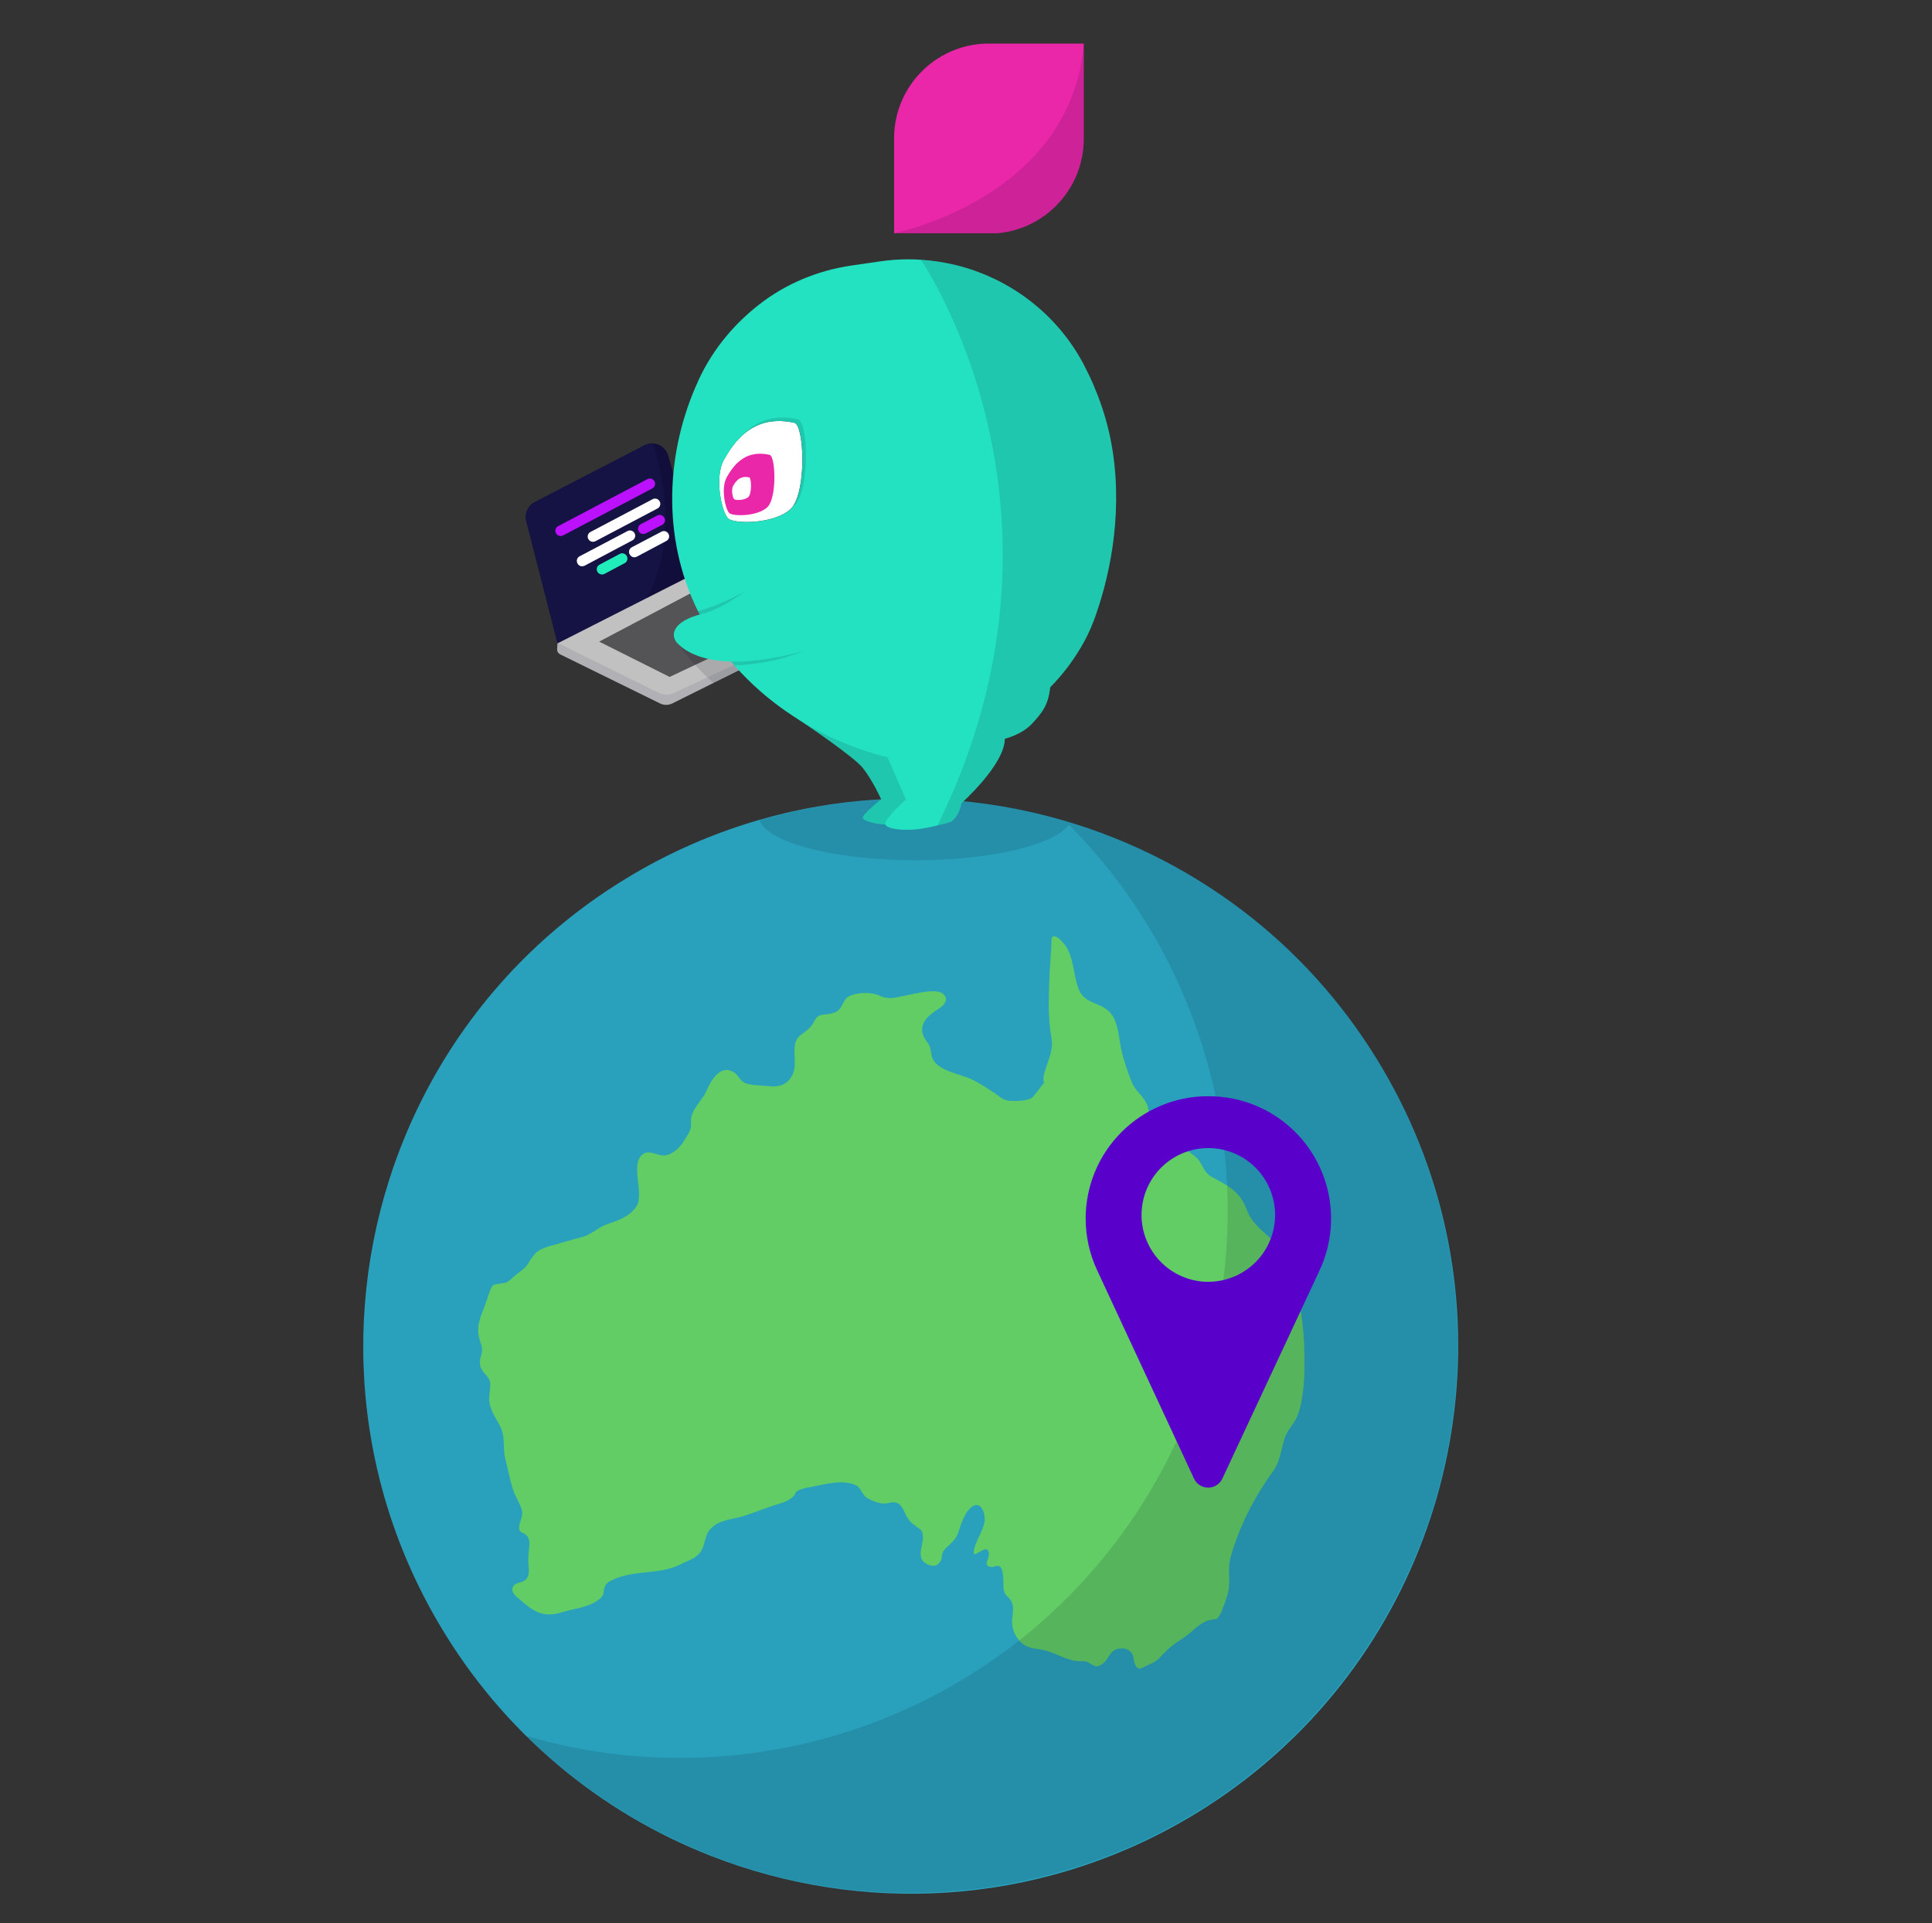 <?xml version="1.0" encoding="UTF-8"?>
<svg id="b" data-name="Layer 3" xmlns="http://www.w3.org/2000/svg" width="1538.26" height="1531.48" viewBox="0 0 1538.26 1531.48">
  <rect x="0" y="0" width="1538.26" height="1531.48" fill="#333333" stroke="none"/>
  <defs>
    <style>
      .c, .d {
        opacity: .12;
      }

      .d, .e {
        isolation: isolate;
      }

      .d, .e, .f, .g, .h, .i, .j, .k, .l, .m, .n, .o, .p, .q, .r {
        stroke-width: 0px;
      }

      .d, .e, .r {
        fill: #03031c;
      }

      .e {
        opacity: .2;
      }

      .f {
        fill: #5900cb;
        fill-rule: evenodd;
      }

      .g {
        fill: #23e2c2;
      }

      .h {
        fill: #62cc65;
      }

      .i {
        fill: #2aa1bc;
      }

      .j {
        fill: #545456;
      }

      .k {
        fill: #20edba;
      }

      .l {
        fill: #151244;
      }

      .m {
        fill: #b1b1b5;
      }

      .n {
        fill: #b1f;
      }

      .o {
        fill: #c1c1c1;
      }

      .p {
        fill: #fff;
      }

      .q {
        fill: #ea26a9;
      }
    </style>
  </defs>
  <path class="i" d="m294.31,1138.88c2.02,13.08,4.64,26.14,7.9,39.11,9.86,39.36,25.43,77.97,46.99,114.74v.02c51.5,87.82,128.99,150.97,217,185.37,119.4,46.67,258.09,40.46,377.42-28.75,1.08-.62,2.17-1.25,3.25-1.89.94-.55,1.87-1.1,2.8-1.67,30.18-18.15,57.38-39.38,81.44-63.08,138.99-136.81,173.09-355.37,69.93-531.28-27.75-47.32-63.02-87.44-103.43-119.8-45.19-36.19-96.79-62.63-151.39-78.42-31.92-9.24-64.86-14.83-98.16-16.61-10.31-.55-20.65-.74-31.01-.56-1.26.02-2.53.05-3.8.08-2.54.07-5.08.16-7.61.27-.96.04-1.92.08-2.88.14-1.58.07-3.16.16-4.74.26-1.07.06-2.14.13-3.21.21-1.66.11-3.32.23-4.97.37-.79.06-1.58.13-2.36.2-.93.07-1.86.16-2.78.24-1.03.09-2.06.19-3.08.3-2.34.23-4.68.48-7.01.76-.88.1-1.77.2-2.65.31-.44.05-.87.11-1.3.16-.89.11-1.78.23-2.67.35-1.57.2-3.13.41-4.7.64-1.1.16-2.21.32-3.32.49-2.53.38-5.06.78-7.59,1.21-2.66.45-5.31.92-7.96,1.42-1.14.22-2.27.44-3.41.66-1.26.25-2.52.5-3.78.76-2.48.51-4.96,1.05-7.43,1.6-1.31.29-2.62.59-3.92.9-2.51.58-5.02,1.19-7.52,1.83-1.25.32-2.51.64-3.76.97-3.58.94-7.15,1.93-10.72,2.97-.18.05-.35.1-.53.15-1.61.46-3.21.94-4.81,1.43-32.17,9.8-63.7,23.5-93.98,41.27-1.15.67-2.3,1.36-3.44,2.05-94.97,56.89-160.55,144.38-191.54,242.47-20.06,63.49-25.62,131.43-15.27,198.35Z"/>
  <path class="h" d="m1014.04,988.67c-8.62-8.59-17.13-13.81-21.5-25.56-4.13-11.09-11.15-16.88-21.45-22.45-4.47-2.42-8.66-3.9-11.56-8.2-2.33-3.46-3.72-7.53-6.9-10.51-3.61-3.38-8.37-5.76-11.78-9.53-1.65-1.83-2.71-4.3-4.27-6.22-4.44-5.44-10.05-7.61-17.36-11.46-1.12-2.23-2.89-3.47-3.8-5.77-1.29-3.27-.82-6.75-2.45-10.05-3.33-6.75-9.26-10.31-12.08-17.53-3.25-8.32-6.06-16.5-8.05-25.23-1.99-8.73-2.18-20.05-7.4-27.74-7.6-11.19-21.83-7.41-26.88-21.36-4.26-11.76-3.53-27.01-12.4-36.64-1.57-1.7-5.87-6.4-8.38-4.12-.84.77-.63,6.22-.7,7.19-.64,9.89-1.35,19.79-1.71,29.7-.53,14.85-.76,29.35,1.85,43.8,1.35,7.5-1.35,14.41-3.73,21.34-1.19,3.45-3.98,11.12-2.11,13.71-2.84,3.88-5.79,7.68-8.84,11.4-2.95,3.6-15.98,3.8-20.31,3.04-4.15-.73-7.11-3.85-10.61-6.14-5.82-3.81-11.79-7.84-18.08-10.81-8.75-4.13-25.15-6.36-30.41-15.21-2.03-3.41-1.52-7.33-2.88-10.88-1.26-3.28-4.2-5.73-5.32-9.14-3.19-9.77,4.8-16.13,12.19-20.74,3.57-2.22,8.8-6.79,4.22-11.6-5.18-5.45-22.26-.53-28.89.59-5.81.98-11.59,3.19-17.61,2-2.45-.49-4.55-1.82-6.9-2.52-5.45-1.63-12.39-1.59-18.05-.02-5.18,1.44-6.46,2.66-9.06,7.85-2.64,5.26-5.04,6.78-11.18,7.7-6.37.95-8.5.13-11.54,6.09-3.04,5.97-6.25,7.02-11.29,11.21-6.44,5.34-3.6,15.76-4.05,23.4-.67,11.43-8.42,18.17-19.77,16.82-5.8-.69-13.6-.4-18.98-2.26-5.12-1.76-5.76-6.49-9.89-8.97-10.94-6.57-18.3,7.3-21.57,14.71-3.88,8.79-13.24,15.5-12.41,25.38.52,6.2-1.86,8.36-5.03,13.8-3.16,5.41-8.54,11.29-15.38,12.41-5.5.89-12.19-4.5-17.22-1.39-11.9,7.35,1.25,32.05-6.05,42.4-5.46,7.74-14.16,10.85-22.48,13.55-7.44,2.41-13.05,8.63-20.75,10.54-7.23,1.79-14.25,4.04-21.47,6.01-5.2,1.42-10.87,2.74-14.99,6.44-3.02,2.72-4.64,6.24-6.86,9.44-2.6,3.74-6.16,5.64-9.66,8.5-3.21,2.63-4.97,5.49-9.21,6.21-9.92,1.69-8.66-.85-13.43,13.41-4.08,12.2-9.73,20.32-5.24,33.38,1.57,4.57,1.91,6.16.7,10.74-1.22,4.61-1.72,7.17.64,11.6,1.62,3.03,5.2,5.39,6.19,8.72,1.26,4.22-.72,10.52-.41,15.02.69,10.03,6.3,15.08,9.76,23.56,2.91,7.12,1.1,16.3,3.11,23.87,2.25,8.44,3.73,17.44,6.61,25.6,1.78,5.05,5.17,9.72,6.51,14.85,1.45,5.57-2.35,9.17-2.14,14.16.19,4.48,2.73,3.1,5.57,5.71,3.06,2.82,2.77,6.89,2.34,10.53-.56,4.74-.84,8.86-.44,13.55.33,3.86.93,8.46-2.25,11.52-3.16,3.04-9.65,1.79-10.56,7-.77,4.36,4.21,7.26,6.91,9.68,10.66,9.52,18.54,13.72,33.04,9.16,10.06-3.17,21.89-3.67,30.06-11.06,3.26-2.95,2.06-4.82,3.26-8.47,1.01-3.07,2.74-4.33,5.82-5.86,17.51-8.67,37.95-3.98,55.07-12.8,5.79-2.99,12.23-4.43,15.92-10.25,3.59-5.65,2.7-12.09,7.26-17.45,6.58-7.74,17.59-7.81,26.56-10.58,8.57-2.66,16.82-6.22,25.43-8.88,5.43-1.68,10.98-3.05,14.74-7.27,1.61-1.81.57-2.71,3.5-4.28,2.04-1.09,5.78-1.97,8.05-2.37,12.17-2.16,26.4-6.87,37.75-1.84,3.74,1.66,5.11,7.62,8.76,10.05,3.46,2.3,9.03,4.27,13.16,4.6,3.23.26,7-1.63,10.07-.79,4.26,1.16,5.9,5.79,7.62,9.29,2.25,4.61,4.15,6.66,8.25,9.56,3.81,2.69,5.23,3.17,5.54,7.96.53,8.24-6.66,18.42,4.78,22.86,4.38,1.7,7.62.27,9.61-3.6,1.05-2.05.55-4.69,1.65-6.79,1.16-2.23,3.73-4.24,5.48-5.96,4.14-4.08,5.53-5.8,7.15-10.89,1.84-5.8,4.64-14.05,9.39-18.28,7.67-6.85,11.93,3.73,11.05,10.88-1.06,8.62-9.41,18.2-8.5,26.19,4.36-.52,10.34-7.59,11.83-1.76,1.28,4.99-5.54,10.89,2.06,11.89,1.88.25,4.48-1.7,6.31-.71,2.8,1.52,2.92,6.7,3.19,9.35.37,3.58-.36,7.95.94,11.36,1.11,2.92,3.79,4.3,5.28,6.86,3.38,5.83.3,12.24.88,18.62.52,5.72,3.17,10.83,7.29,14.72,4.95,4.66,10.57,4.45,16.91,5.72,9.45,1.89,18.12,8.05,27.71,9.04,3.49.36,5.8-.6,8.87,1.08,4.23,2.32,5.78,4.74,10.92,1.23,5.71-3.89,5.47-10.69,12.89-12.21,3.26-.67,6.78-.28,9.4,2.08,3.7,3.32,2.08,8.5,4.72,11.99,2.56,3.38,4.12,1.34,8.33-.57,4.27-1.94,7.62-3.25,10.89-6.83,6.02-6.6,10.63-10.32,18.18-15.14,7.97-5.09,13.32-13.15,22.83-14.71,3.65-.6,4.01.4,6.13-3.33,2.67-4.7,4.72-11.16,6.34-16.3,3.09-9.82-.34-19.79,2.46-29.81,6.26-22.41,16-42.32,28.92-61.64,3.27-4.89,7.13-9.32,9.11-14.97,1.9-5.43,3.02-11.22,4.52-16.77,1.88-6.93,5.45-9.91,8.86-15.72,4.11-7.01,5.73-18.26,6.61-26.16.94-8.43.85-17.11.8-25.59-.11-19.06-2.54-38.99-7.67-57.32-3.34-11.95-7.94-24.65-16.88-33.55Z"/>
  <path class="d" d="m1155.44,1138.17c-2.02,13.08-4.65,26.14-7.9,39.12-9.86,39.35-25.44,77.96-46.99,114.73l-.02.02c-51.51,87.83-128.99,150.97-217,185.37-118.99,46.52-257.15,40.5-376.21-28.04-1.08-.62-2.17-1.25-3.25-1.89-.94-.55-1.87-1.1-2.8-1.67-30.44-18.15-57.87-39.47-82.12-63.28.23.07.45.13.68.2,93.71,27.34,192.46,21.74,280.68-12.73,88-34.42,165.48-97.57,217-185.4,21.56-36.76,37.14-75.39,47-114.73,3.25-12.97,5.88-26.03,7.9-39.11,10.34-66.92,4.79-134.86-15.28-198.35-20.58-65.16-56.43-125.66-106.04-175.6-11.91,16.15-62.08,28.27-122.2,28.27-64.45,0-117.49-13.94-124.17-31.85,31.92-9.24,64.86-14.83,98.16-16.61,10.31-.55,20.65-.74,31.01-.56,1.26.02,2.53.05,3.8.08,2.54.07,5.08.16,7.61.27.96.04,1.92.08,2.88.14,1.58.07,3.16.16,4.74.26,1.07.06,2.14.13,3.21.21,1.66.11,3.32.23,4.97.37.79.06,1.58.13,2.36.2.93.07,1.86.16,2.78.24,1.03.09,2.06.19,3.08.3,2.34.23,4.68.48,7.01.76.88.1,1.77.2,2.65.31.44.05.87.11,1.3.16.89.11,1.78.23,2.67.35,1.57.2,3.13.41,4.7.64,1.1.16,2.21.32,3.32.49,2.53.38,5.06.78,7.59,1.21,2.66.45,5.31.92,7.96,1.42,1.14.22,2.27.44,3.41.66,1.26.25,2.52.5,3.78.76,2.48.51,4.96,1.05,7.43,1.6,1.31.29,2.62.59,3.92.9,2.51.59,5.01,1.2,7.52,1.83,1.25.32,2.51.64,3.76.97,3.58.94,7.15,1.93,10.72,2.97.18.05.35.1.53.15,1.61.46,3.21.94,4.81,1.43,32.17,9.8,63.7,23.5,93.98,41.27,1.15.67,2.3,1.36,3.44,2.05,94.32,56.91,159.49,144.08,190.35,241.76,20.06,63.49,25.62,131.43,15.27,198.35Z"/>
  <path class="f" d="m893.05,901.48c9.09-9.03,19.82-16.21,31.69-21.11,11.82-4.9,24.52-7.38,37.32-7.33,12.85,0,25.55,2.43,37.42,7.33,11.87,4.85,22.66,12.08,31.75,21.11,14.14,14.14,23.59,32.31,27.1,52.03,3.46,19.72.83,40.01-7.64,58.12l-77.43,165.9c-.98,2.17-2.58,3.97-4.59,5.27-2.01,1.29-4.34,1.96-6.71,1.96s-4.7-.67-6.71-1.96c-2.01-1.29-3.61-3.1-4.59-5.27l-77.12-165.9c-6.04-12.91-9.14-27.05-9.14-41.3,0-12.8,2.58-25.45,7.48-37.27,4.9-11.82,12.13-22.56,21.22-31.59h-.05Zm69.02,119.34c14.09,0,27.62-5.63,37.58-15.59,9.96-9.96,15.59-23.49,15.59-37.58,0-6.97-1.34-13.94-4.03-20.39-2.68-6.45-6.56-12.34-11.51-17.29-4.96-4.96-10.79-8.88-17.24-11.56-6.45-2.68-13.37-4.08-20.39-4.08-14.09,0-27.62,5.63-37.58,15.59-9.96,9.96-15.59,23.49-15.59,37.63,0,7.02,1.34,13.94,4.03,20.39,2.68,6.45,6.56,12.34,11.51,17.29,4.96,4.96,10.79,8.88,17.29,11.56,6.45,2.68,13.37,4.08,20.39,4.08l-.05-.05Z"/>
  <path class="m" d="m443.59,516.92c-.1,1.96.89,3.48,2.67,4.34l79.27,38.97c3.09,1.52,6.69,1.52,9.78-.03l32.85-16.34,40.49-20.1-1.86-4.65-2.72-6.82-14.56-36.57-9.88-24.8-2.95-.52-25.8-4.6-20.96-3.74-8.89,4.1-42.26,19.52-34.55,44.35-.31.42-.08,1.41v.05l-.23,4.99Z"/>
  <path class="o" d="m443.82,511.87v.05l80.68,39.88c3.74,1.86,8.13,1.88,11.89.13l26.79-12.49,43.6-20.33,3.82-1.78-2.41-4.76-18.69-36.85-12.83-25.33-2.48-4.89-23.31.29-29.85.36-27.99.34-40.36,23.6-8.47,39.94-.39,1.83Z"/>
  <path class="l" d="m418.91,414.93l24.91,97.49,70.83-35.96,53.16-27-21.17-35.94-14.66-50.81c-1.65-5.67-6.61-9.28-12.02-9.59-2.3-.16-4.68.31-6.9,1.46l-87.38,45.22c-5.52,2.85-8.31,9.12-6.77,15.13Z"/>
  <path class="e" d="m514.65,476.46l53.16-27-21.17-35.94-14.66-50.81c-1.65-5.67-6.61-9.28-12.02-9.59,5.1,15.97,21.46,76.27-4.78,122.4-.18.31-.37.63-.52.94Z"/>
  <path class="j" d="m477.04,510.99l56.12,28.12,20.28-9.57,38.45-18.11,17.02-8.02-52.17-34.53-79.69,42.11Z"/>
  <path class="d" d="m536.32,507.51s10.4,16.6,26.87,31.94c1.59,1.49,3.24,2.95,4.97,4.42l40.49-20.1-1.86-4.65,3.82-1.78-2.41-4.76-4.13-.29-67.74-4.78Z"/>
  <path class="p" d="m634.7,396.19c-.23.65-.47,1.28-.7,1.91-.24.63-.5,1.2-.76,1.78-.42.86-.84,1.65-1.28,2.38-.31.52-.65,1.02-.99,1.46-.57.78-1.2,1.44-1.86,2.01-13.12,11.71-44.33,11.71-49.29,7.27-4.97-4.42-11.55-32.28-3.4-46.99,3.4-5.91,7.92-13.1,14.27-19.03,9.23-8.57,22.4-14.53,41.82-10.25,6.56,1.46,9.07,39.6,2.25,59.44l-.05.03Z"/>
  <path class="q" d="m614.1,398.42c-.13.39-.29.78-.44,1.15-.16.37-.31.73-.47,1.07-.24.52-.5.99-.78,1.46-.18.31-.39.63-.6.89-.37.47-.73.89-1.12,1.23-8,7.11-26.97,7.11-29.98,4.42-3.03-2.69-7.03-19.63-2.07-28.59,2.07-3.61,4.81-7.97,8.68-11.58,5.62-5.23,13.62-8.86,25.43-6.22,4,.89,5.51,24.1,1.36,36.15v.03Z"/>
  <path class="p" d="m597.03,393.68c-.05.16-.1.29-.16.44-.05.13-.1.26-.18.42-.08.18-.18.37-.29.55-.08.1-.16.23-.23.34-.13.18-.26.31-.42.47-2.98,2.67-10.09,2.67-11.21,1.65-1.12-.99-2.61-7.34-.76-10.69.78-1.36,1.8-2.98,3.24-4.34,2.09-1.96,5.1-3.32,9.51-2.33,1.49.34,2.07,8.99.5,13.51v-.03Z"/>
  <path class="g" d="m727.74,637.62s-13.25,13.72-13.25,18.16c-9.96,2.85-27.6-1.52-27.6-4.52s14.69-14.74,14.69-14.74c0,0-6.56-14.74-14.69-25.01-6.98-8.7-43.46-33.53-54.6-40.8,38.37,24.28,83.14,28.31,83.14,28.31l12.31,38.6Z"/>
  <g class="c">
    <path class="r" d="m727.74,637.62s-13.25,13.72-13.25,18.16c-9.96,2.85-27.6-1.52-27.6-4.52s14.69-14.74,14.69-14.74c0,0-6.56-14.74-14.69-25.01-6.98-8.7-43.46-33.53-54.6-40.8,38.37,24.28,83.14,28.31,83.14,28.31l12.31,38.6Z"/>
  </g>
  <path class="g" d="m556.08,302.89c12.44-27,30.66-46.5,48.07-60.14,21.38-16.78,46.94-27.36,73.84-31.28l22.4-3.27c7.58-1.12,15.21-1.67,22.84-1.67,3.35,0,6.69.11,10.01.34,9.25.57,18.45,1.99,27.52,4.18,43.67,10.66,80.97,39.28,101.99,79.04,11.47,21.77,19.6,45.69,23.1,69.03h.03c8.34,54.29-3.58,104.49-15.11,135.36-11.53,30.87-34.6,52.85-34.6,52.85-1.57,14.56-6.56,20.41-14.72,29.27-8.31,8.7-21.43,11.74-21.43,11.74,0,20.57-34.6,51.41-34.6,51.41-1.59,10.32-8.13,14.74-8.13,14.74,0,0-4.68,1.41-10.79,2.9-4.78,1.15-10.4,2.35-15.47,2.95-11.5,1.44-26.21,0-26.21-4.42s16.49-19.16,16.49-19.16l-14.71-33.74s-69.63-13.54-121.82-73.05c-2.17-2.46-4.31-4.99-6.4-7.63-7.4-9.28-13.77-18.95-19.18-28.88-1.23-2.25-2.38-4.49-3.5-6.77-29.33-59.36-25.4-127.83.42-183.79Zm76.5,33.87c-19.42-4.31-32.57,1.65-41.79,10.25-6.35,5.93-10.87,13.09-14.27,19.03-8.15,14.74-1.59,42.58,3.4,46.99,4.97,4.44,36.17,4.44,49.29-7.27.65-.55,1.28-1.23,1.86-2.01,11.26-15,9.07-65.32,1.52-66.99Z"/>
  <g class="c">
    <path class="r" d="m733.21,206.83c9.25.58,18.45,1.99,27.52,4.21,43.67,10.66,81,39.28,101.99,79.04,11.5,21.77,19.6,45.69,23.1,69.03,8.34,54.26-3.58,104.49-15.11,135.34-11.53,30.87-34.58,52.87-34.58,52.87-1.59,14.53-6.56,20.39-14.72,29.27-8.34,8.7-21.46,11.71-21.46,11.71,0,20.57-34.58,51.44-34.58,51.44-1.59,10.3-8.15,14.74-8.15,14.74,0,0-4.65,1.41-10.79,2.9,124.15-251.93-13.25-450.52-13.25-450.52l.03-.03Z"/>
  </g>
  <g class="c">
    <path class="r" d="m632.06,402.96c-.29.29-.63.55-.94.78,11.27-14.98,9.1-65.29,1.52-66.99-19.42-4.31-32.57,1.65-41.82,10.25,9.33-10.04,23.16-17.83,44.61-13.07,7.95,1.78,9.93,57.29-3.37,69v.03Z"/>
  </g>
  <path class="d" d="m555.66,486.68c1.12,2.27,2.27,4.52,3.5,6.77,5.41,9.93,11.79,19.6,19.18,28.88,2.09,2.64,4.23,5.18,6.4,7.63,16.65-.73,36.07-3.84,53.61-10.9l-23.42-60.71s-31.73,20.41-54.99,27.13c-1.67.47-3.08.89-4.29,1.2Z"/>
  <path class="g" d="m614.44,453.93s-31.89,29.33-55.44,35.02c-23.52,5.7-26.14,17.15-19.05,23.97,6.67,6.4,29.48,24.31,99.16,5.83"/>
  <path class="q" d="m862.9,34.72v76.74c-.47,38.6-29.98,70.65-68.43,74.28h-82.57v-78.12c1.36-39.49,32.91-71.27,72.37-72.87h78.62v-.03Z"/>
  <g class="c">
    <path class="r" d="m862.9,34.72v76.74c-.47,38.6-29.98,70.65-68.43,74.28h-82.57s141.06-28.02,150.99-150.99v-.03Z"/>
  </g>
  <path class="n" d="m446.41,426.88c.68,0,1.33-.18,1.99-.5l70.99-37.4c1.99-1.02,2.85-3.69,1.67-5.67-1.02-2.01-3.68-2.85-5.7-1.67l-70.99,37.4c-1.99,1.02-2.85,3.66-1.67,5.67.68,1.33,2.17,2.17,3.66,2.17h.05Z"/>
  <path class="p" d="m472.13,431.5c.68,0,1.33-.18,1.99-.5l49.42-26.06c2.01-1.02,2.85-3.66,1.67-5.67-1.02-2.01-3.66-2.85-5.67-1.67l-49.42,26.06c-2.01,1.02-2.85,3.66-1.67,5.67.84,1.49,2.17,2.17,3.69,2.17Z"/>
  <path class="p" d="m463.48,451.03c.68,0,1.33-.16,1.99-.5l38.08-20.2c2.01-1.02,2.85-3.66,1.67-5.67-1.02-2.01-3.66-2.85-5.67-1.67l-38.08,20.05c-2.01,1.02-2.85,3.69-1.67,5.67.68,1.49,2.17,2.33,3.66,2.33h.03Z"/>
  <path class="n" d="m512.22,425.31c.68,0,1.33-.18,1.99-.5l13.04-6.85c2.01-1.02,2.85-3.68,1.67-5.67-1.18-2.01-3.66-2.85-5.67-1.67l-13.04,6.85c-2.01,1.02-2.85,3.69-1.67,5.67.68,1.33,2.17,2.17,3.69,2.17Z"/>
  <path class="p" d="m505.03,443.84c.68,0,1.33-.18,1.99-.5l23.55-12.52c1.99-1.02,2.85-3.66,1.67-5.67-1.02-2.01-3.69-2.85-5.67-1.67l-23.55,12.36c-1.99,1.02-2.85,3.68-1.67,5.67.84,1.49,2.17,2.33,3.68,2.33Z"/>
  <path class="k" d="m479.32,457.54c.68,0,1.33-.18,1.99-.5l16.05-8.52c2.01-1.02,2.85-3.68,1.67-5.67-1.02-2.01-3.69-2.85-5.67-1.67l-16.02,8.52c-1.99,1.02-2.85,3.66-1.67,5.67.68,1.33,2.17,2.17,3.69,2.17h-.03Z"/>
</svg>
